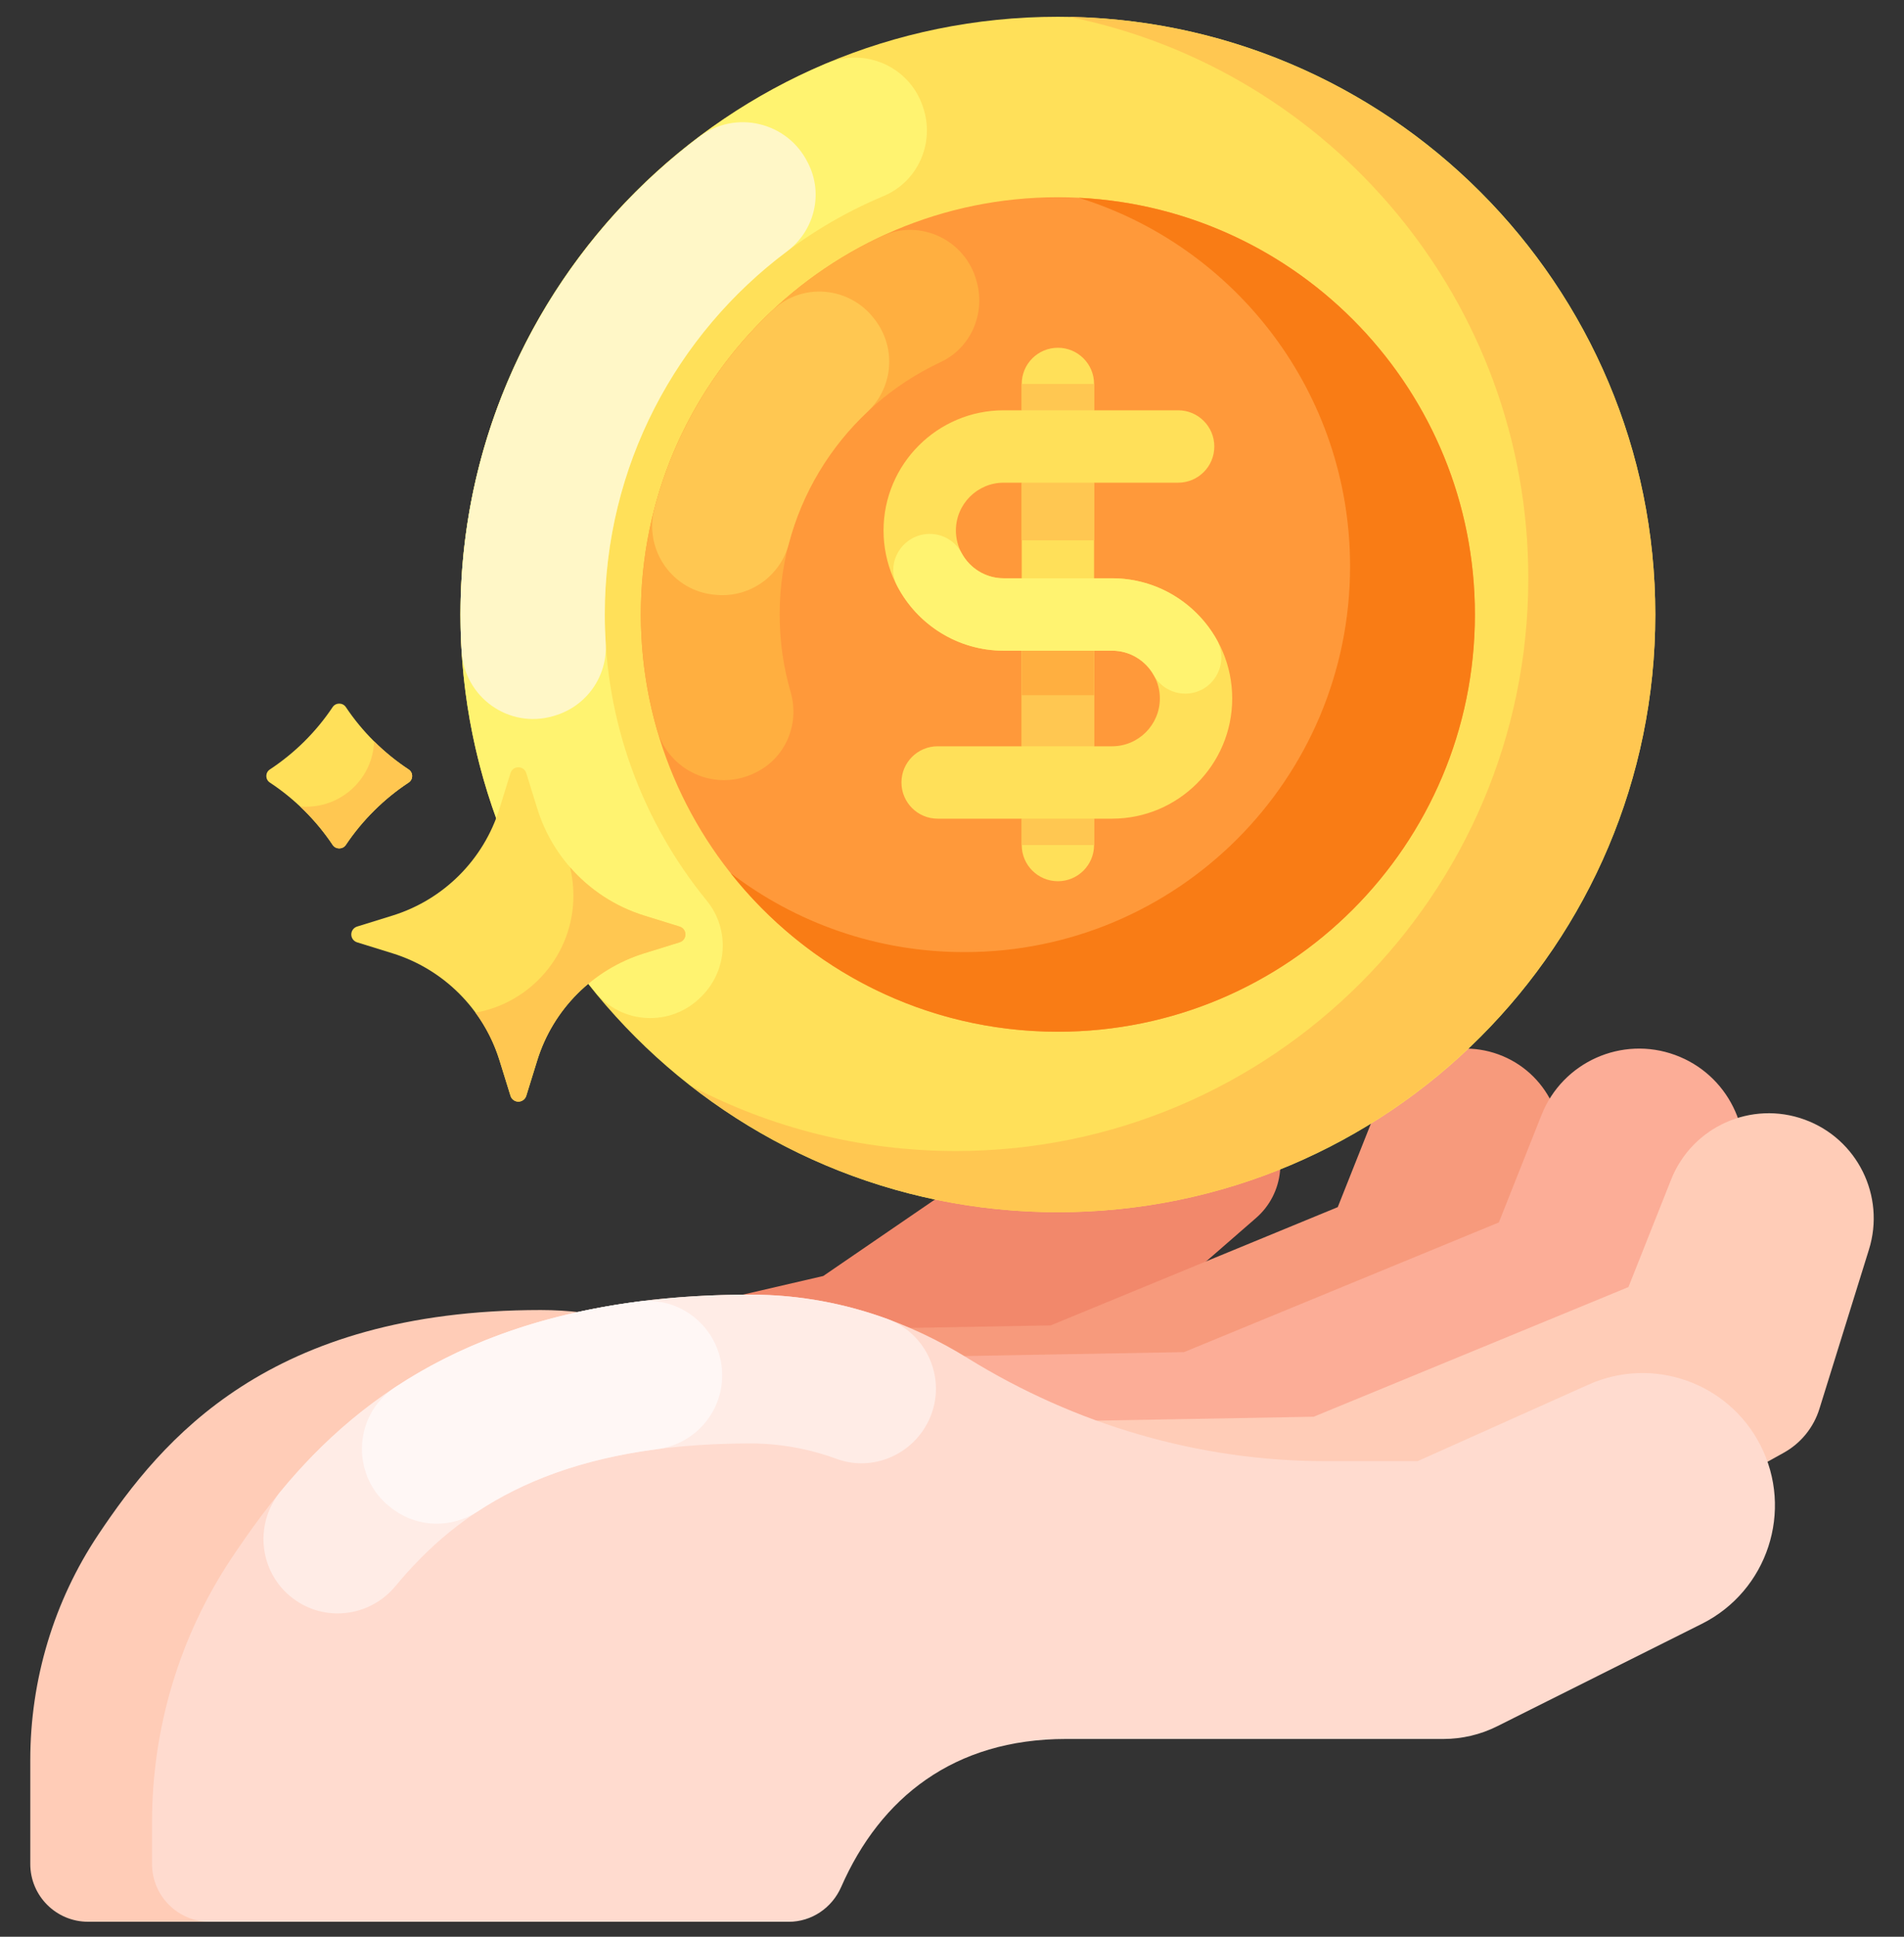 <svg width="60" height="61" viewBox="0 0 60 61" fill="none" xmlns="http://www.w3.org/2000/svg">
<rect x="0" y="0" width="60" height="61" fill="#333333" stroke="none"/>
<g clip-path="url(#clip0_159_1288)">
<path d="M20.241 60.528C20.412 58.874 20.861 57.378 21.607 56.175V42.281C20.33 41.69 18.799 41.261 17.04 41.261C8.454 41.261 5.093 45.352 3.1 48.33C1.694 50.433 0.954 52.911 0.954 55.441V58.707C0.954 59.713 1.769 60.528 2.775 60.528H20.241Z" fill="#FFCCB7"/>
<path d="M38.162 28.725C36.518 28.491 34.988 29.609 34.709 31.246L34.143 34.575L25.943 40.189L21.713 41.169L23.218 48.238L29.289 46.945C29.658 46.866 30 46.695 30.285 46.448L39.582 38.361C40.014 37.986 40.284 37.458 40.337 36.888L40.783 32.041C40.933 30.413 39.78 28.954 38.162 28.725Z" fill="#F2886B"/>
<path d="M47.224 33.211C45.69 32.65 43.987 33.412 43.383 34.931L42.156 38.02L33.109 41.745L23.938 41.909V48.935H34.946C35.317 48.935 35.682 48.84 36.007 48.66L46.616 42.781C47.109 42.508 47.477 42.055 47.645 41.517L49.068 36.941C49.546 35.405 48.735 33.764 47.224 33.211Z" fill="#F79A7C"/>
<path d="M52.79 33.229C51.108 32.613 49.24 33.449 48.578 35.115L47.233 38.502L37.313 42.586L23.43 42.835V50.471H39.327C39.734 50.471 40.134 50.367 40.49 50.17L52.124 43.722C52.664 43.423 53.068 42.926 53.252 42.337L54.813 37.319C55.337 35.635 54.447 33.835 52.79 33.229Z" fill="#FCAD97"/>
<path d="M14.497 45.104V52.506H43.411C43.818 52.506 44.218 52.403 44.574 52.206L56.207 45.758C56.748 45.459 57.152 44.962 57.335 44.372L58.896 39.355C59.42 37.67 58.531 35.871 56.874 35.265C55.191 34.649 53.324 35.485 52.662 37.15L51.316 40.538L41.397 44.622L14.497 45.104Z" fill="#FFCCB7"/>
<path d="M55.471 45.51C54.458 43.54 52.081 42.705 50.059 43.61L44.672 46.021H41.771C37.783 46.021 33.889 44.874 30.497 42.778C28.759 41.703 26.447 40.776 23.646 40.776C13.583 40.776 9.643 45.571 7.307 49.061C5.659 51.526 4.791 54.43 4.791 57.395V58.707C4.791 59.713 5.607 60.529 6.613 60.529H24.855C25.576 60.529 26.218 60.093 26.508 59.432C27.74 56.624 30.056 54.771 33.592 54.771H45.486C46.074 54.771 46.654 54.634 47.18 54.371L53.628 51.145C55.703 50.107 56.532 47.574 55.471 45.51Z" fill="#FFDBCF"/>
<path d="M9.342 50.422C10.346 51.094 11.69 50.887 12.461 49.957C14.446 47.564 17.45 45.463 23.646 45.463C24.571 45.463 25.482 45.627 26.369 45.951C27.404 46.329 28.564 45.904 29.143 44.967C29.926 43.702 29.342 42.042 27.944 41.535C26.68 41.077 25.243 40.776 23.646 40.776C15.497 40.776 11.364 43.92 8.846 46.969C7.958 48.044 8.183 49.647 9.342 50.422Z" fill="#FFECE6"/>
<path d="M20.125 40.994C16.839 41.419 14.365 42.432 12.451 43.694C11.089 44.591 11.052 46.575 12.375 47.528L12.414 47.556C13.197 48.12 14.245 48.135 15.052 47.604C16.462 46.677 18.272 45.959 20.712 45.642C21.881 45.49 22.757 44.497 22.757 43.319C22.757 41.911 21.522 40.813 20.125 40.994Z" fill="#FFF7F5"/>
<path d="M33.337 38.18C43.734 38.18 52.163 29.751 52.163 19.354C52.163 8.957 43.734 0.528 33.337 0.528C22.939 0.528 14.511 8.957 14.511 19.354C14.511 29.751 22.939 38.18 33.337 38.18Z" fill="#FFE059"/>
<path d="M52.162 19.354C52.162 29.734 43.717 38.18 33.337 38.18C28.984 38.18 24.971 36.695 21.779 34.204C24.275 35.513 27.114 36.253 30.123 36.253C40.069 36.253 48.161 28.161 48.161 18.214C48.161 9.491 41.937 2.195 33.697 0.532C43.911 0.724 52.162 9.094 52.162 19.354Z" fill="#FFC751"/>
<path d="M33.337 32.496C40.595 32.496 46.478 26.612 46.478 19.354C46.478 12.096 40.595 6.212 33.337 6.212C26.079 6.212 20.195 12.096 20.195 19.354C20.195 26.612 26.079 32.496 33.337 32.496Z" fill="#FF993A"/>
<path d="M46.478 19.354C46.478 26.612 40.595 32.495 33.337 32.495C29.154 32.495 25.429 30.542 23.022 27.496C25.066 29.059 27.62 29.988 30.392 29.988C37.103 29.988 42.544 24.547 42.544 17.836C42.544 12.382 38.949 7.765 33.998 6.23C40.949 6.574 46.478 12.317 46.478 19.354Z" fill="#F97C15"/>
<path d="M35.045 18.214H34.477V15.203H37.126C37.756 15.203 38.266 14.693 38.266 14.063C38.266 13.433 37.756 12.923 37.126 12.923H34.477V12.093C34.477 11.463 33.966 10.953 33.337 10.953C32.707 10.953 32.197 11.463 32.197 12.093V12.923H31.628C29.541 12.923 27.843 14.621 27.843 16.708C27.843 18.796 29.541 20.494 31.628 20.494H32.197V23.505H29.547C28.918 23.505 28.407 24.015 28.407 24.645C28.407 25.274 28.918 25.785 29.547 25.785H32.197V26.615C32.197 27.244 32.707 27.755 33.337 27.755C33.966 27.755 34.477 27.244 34.477 26.615V25.785H35.045C37.132 25.785 38.83 24.086 38.83 21.999C38.83 19.912 37.132 18.214 35.045 18.214ZM31.628 18.214C30.798 18.214 30.123 17.539 30.123 16.709C30.123 15.878 30.798 15.203 31.628 15.203H32.197V18.214H31.628V18.214ZM35.045 23.505H34.477V20.494H35.045C35.875 20.494 36.55 21.169 36.55 21.999C36.55 22.829 35.875 23.505 35.045 23.505Z" fill="#FFE059"/>
<path d="M32.197 25.785H34.477V26.615H32.197V25.785Z" fill="#FFC751"/>
<path d="M32.197 20.494H34.477V23.505H32.197V20.494Z" fill="#FFC751"/>
<path d="M32.197 20.494H34.477V21.896H32.197V20.494Z" fill="#FFAF40"/>
<path d="M32.197 15.203H34.477V17.018H32.197V15.203Z" fill="#FFC751"/>
<path d="M31.628 18.214C31.052 18.214 30.552 17.889 30.299 17.413C30.103 17.044 29.717 16.816 29.299 16.816C28.457 16.816 27.884 17.708 28.273 18.454C28.904 19.665 30.171 20.494 31.628 20.494H35.045C35.611 20.494 36.106 20.808 36.363 21.272C36.561 21.629 36.941 21.846 37.35 21.846C38.225 21.846 38.768 20.901 38.337 20.139C37.687 18.991 36.456 18.214 35.045 18.214H31.628Z" fill="#FFF370"/>
<path d="M32.197 12.093H34.477V12.923H32.197V12.093Z" fill="#FFC751"/>
<path d="M23.762 24.356C24.735 23.915 25.213 22.824 24.915 21.798C24.689 21.022 24.569 20.202 24.569 19.354C24.569 15.839 26.648 12.803 29.64 11.406C30.582 10.967 31.055 9.898 30.785 8.895L30.774 8.854C30.428 7.562 28.999 6.874 27.787 7.44C23.303 9.531 20.195 14.079 20.195 19.354C20.195 20.611 20.372 21.828 20.702 22.979C21.071 24.269 22.5 24.928 23.722 24.375C23.735 24.369 23.748 24.362 23.762 24.356Z" fill="#FFAF40"/>
<path d="M24.855 17.133C25.279 15.515 26.155 14.078 27.34 12.966C28.154 12.203 28.25 10.945 27.566 10.063L27.539 10.028C26.764 9.027 25.289 8.89 24.364 9.755C22.58 11.422 21.262 13.581 20.624 16.015C20.281 17.324 21.196 18.626 22.545 18.734C22.56 18.735 22.574 18.737 22.589 18.738C23.633 18.822 24.589 18.146 24.855 17.133Z" fill="#FFC751"/>
<path d="M19.058 19.354C19.058 13.426 22.689 8.331 27.844 6.175C28.93 5.721 29.469 4.492 29.087 3.378L29.073 3.335C28.649 2.099 27.267 1.487 26.062 1.993C19.283 4.844 14.511 11.551 14.511 19.354C14.511 23.859 16.102 27.999 18.752 31.242C19.593 32.272 21.142 32.347 22.083 31.406L22.115 31.374C22.929 30.56 23.001 29.261 22.273 28.369C20.264 25.91 19.058 22.77 19.058 19.354Z" fill="#FFF370"/>
<path d="M17.474 22.542C18.48 22.249 19.152 21.299 19.087 20.254C19.068 19.956 19.058 19.656 19.058 19.354C19.058 14.677 21.318 10.52 24.804 7.914C25.666 7.269 25.953 6.108 25.468 5.146C25.461 5.133 25.454 5.119 25.447 5.106C24.808 3.838 23.175 3.452 22.041 4.306C17.471 7.743 14.511 13.209 14.511 19.354C14.511 19.742 14.523 20.128 14.546 20.51C14.635 21.961 16.035 22.962 17.431 22.555L17.474 22.542Z" fill="#FFF7C7"/>
<path d="M12.877 24.648C13.026 24.55 13.026 24.333 12.877 24.235C12.493 23.981 12.128 23.687 11.79 23.351C11.451 23.015 11.154 22.653 10.899 22.271C10.8 22.124 10.581 22.124 10.482 22.271C10.227 22.653 9.93 23.015 9.592 23.351C9.253 23.687 8.888 23.981 8.504 24.235C8.355 24.333 8.355 24.55 8.504 24.648C8.888 24.901 9.253 25.196 9.592 25.532C9.93 25.868 10.227 26.23 10.482 26.611C10.581 26.759 10.8 26.759 10.899 26.611C11.154 26.23 11.451 25.868 11.79 25.532C12.128 25.196 12.493 24.901 12.877 24.648Z" fill="#FFE059"/>
<path d="M12.877 24.648C12.493 24.901 12.129 25.195 11.79 25.532C11.451 25.868 11.154 26.23 10.899 26.611C10.8 26.759 10.581 26.759 10.482 26.611C10.227 26.23 9.931 25.868 9.592 25.532C9.548 25.488 9.503 25.445 9.458 25.402C9.518 25.407 9.578 25.41 9.639 25.41C10.802 25.41 11.749 24.494 11.789 23.349L11.79 23.35C12.129 23.687 12.493 23.981 12.877 24.234C13.026 24.332 13.026 24.55 12.877 24.648Z" fill="#FFC751"/>
<path d="M21.418 29.183L20.302 28.837C18.691 28.337 17.429 27.076 16.93 25.465L16.584 24.349C16.55 24.24 16.449 24.166 16.335 24.166C16.221 24.166 16.12 24.24 16.087 24.349L15.741 25.465C15.241 27.076 13.98 28.337 12.369 28.837L11.253 29.183C11.144 29.217 11.07 29.318 11.07 29.432C11.07 29.546 11.144 29.646 11.253 29.68L12.369 30.026C13.98 30.526 15.241 31.787 15.741 33.398L16.087 34.514C16.12 34.623 16.221 34.697 16.335 34.697C16.449 34.697 16.55 34.623 16.584 34.514L16.93 33.398C17.429 31.787 18.691 30.526 20.302 30.026L21.418 29.68C21.527 29.646 21.601 29.546 21.601 29.432C21.601 29.318 21.527 29.217 21.418 29.183Z" fill="#FFE059"/>
<path d="M21.601 29.431C21.601 29.545 21.526 29.646 21.417 29.68L20.302 30.026C18.691 30.525 17.43 31.787 16.93 33.398L16.584 34.514C16.55 34.623 16.45 34.698 16.335 34.698C16.221 34.698 16.121 34.623 16.087 34.514L15.741 33.398C15.572 32.852 15.314 32.345 14.984 31.895C16.739 31.583 18.07 30.049 18.07 28.206C18.07 27.899 18.033 27.6 17.963 27.314C18.577 28.018 19.382 28.552 20.302 28.837L21.417 29.183C21.526 29.217 21.601 29.317 21.601 29.431Z" fill="#FFC751"/>
</g>
<defs>
<clipPath id="clip0_159_1288">
<rect width="60" height="60" fill="white" transform="translate(0 0.528)"/>
</clipPath>
</defs>
</svg>
